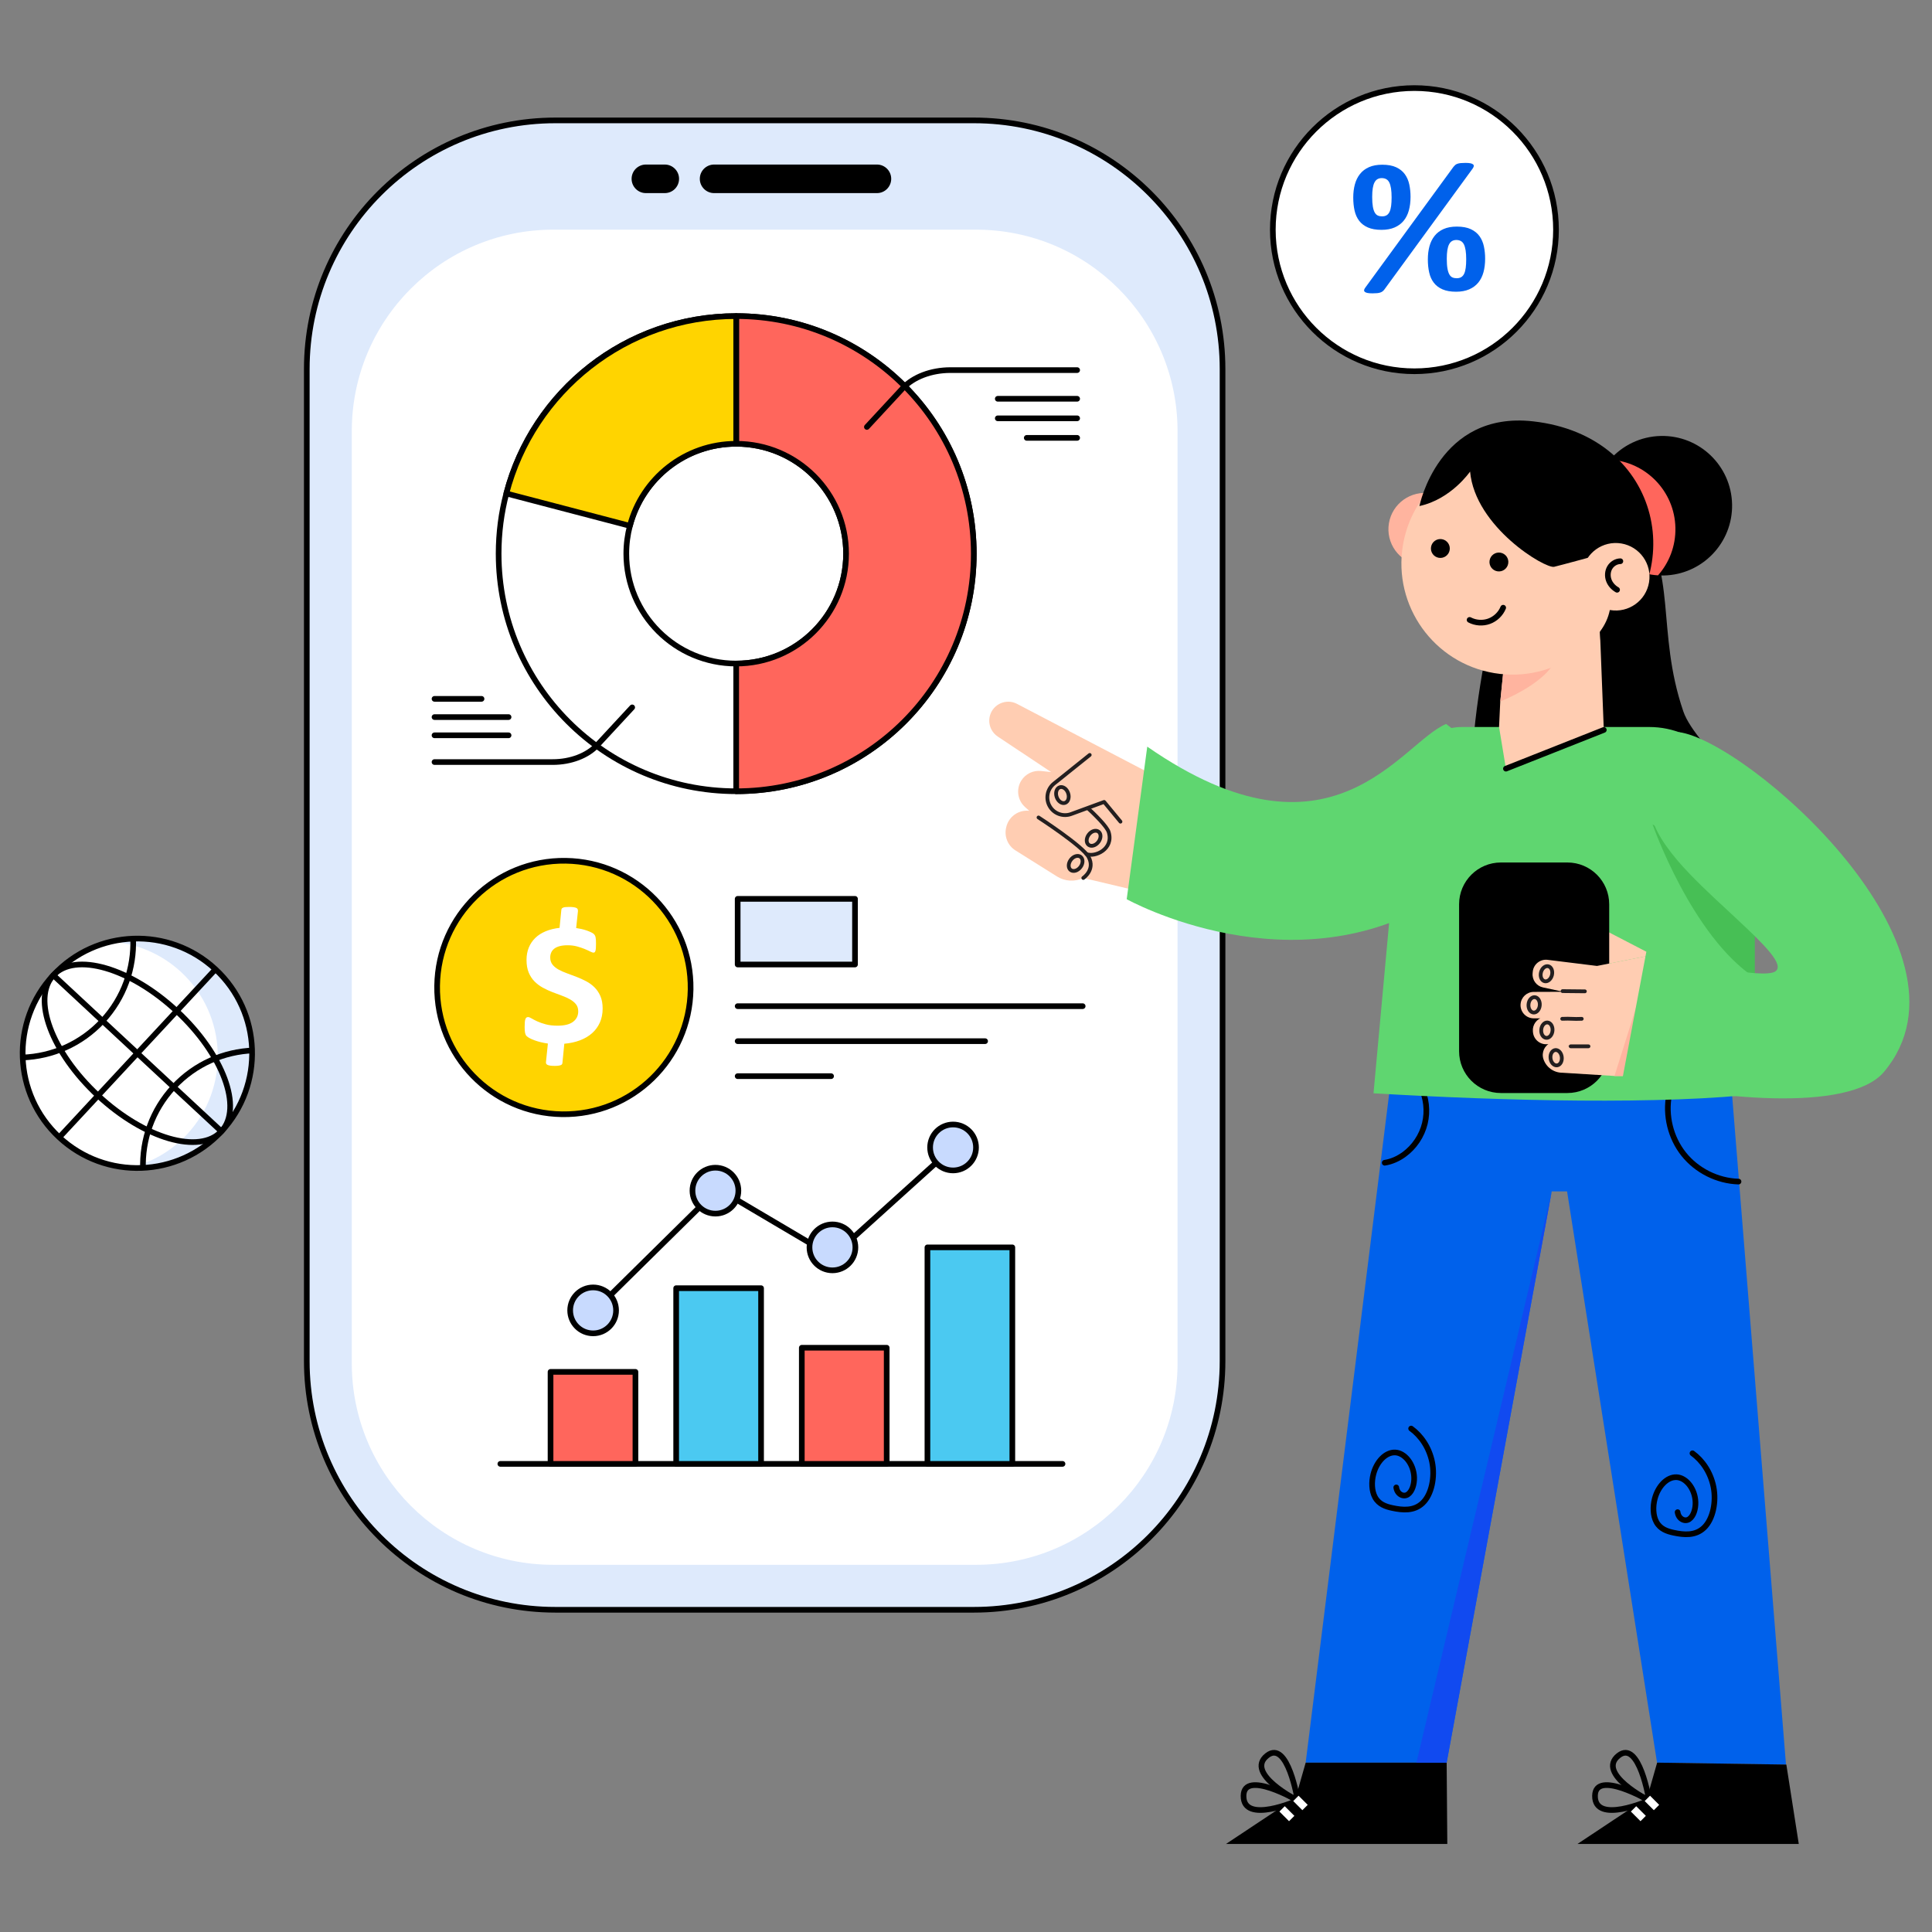 <svg xmlns="http://www.w3.org/2000/svg" xmlns:xlink="http://www.w3.org/1999/xlink" viewBox="0 0 512 512" width="512" height="512" preserveAspectRatio="xMidYMid meet" style="width: 100%; height: 100%; transform: translate3d(0px, 0px, 0px); content-visibility: visible;"><rect x="0" y="0" width="512" height="512" fill="#808080" stroke="none"/><defs><clipPath id="__lottie_element_31423"><rect width="512" height="512" x="0" y="0"/></clipPath></defs><g clip-path="url(#__lottie_element_31423)"><g transform="matrix(1,0,0,1,256,256)" opacity="1" style="display: block;"><g opacity="1" transform="matrix(1,0,0,1,0,0)"><path fill="rgb(222,234,252)" fill-opacity="1" d=" M67.987,-158.209 C67.987,-158.209 67.987,104.725 67.987,104.725 C67.987,141.11 38.489,170.607 2.104,170.607 C2.104,170.607 -108.815,170.607 -108.815,170.607 C-145.2,170.607 -174.698,141.11 -174.698,104.725 C-174.698,104.725 -174.698,-158.209 -174.698,-158.209 C-174.698,-194.603 -145.2,-224.092 -108.815,-224.092 C-108.815,-224.092 2.104,-224.092 2.104,-224.092 C38.489,-224.092 67.987,-194.603 67.987,-158.209z"/><path stroke-linecap="round" stroke-linejoin="round" fill-opacity="0" stroke="rgb(0,0,0)" stroke-opacity="1" stroke-width="1.5" d=" M67.987,-158.209 C67.987,-158.209 67.987,104.725 67.987,104.725 C67.987,141.11 38.489,170.607 2.104,170.607 C2.104,170.607 -108.815,170.607 -108.815,170.607 C-145.2,170.607 -174.698,141.11 -174.698,104.725 C-174.698,104.725 -174.698,-158.209 -174.698,-158.209 C-174.698,-194.603 -145.2,-224.092 -108.815,-224.092 C-108.815,-224.092 2.104,-224.092 2.104,-224.092 C38.489,-224.092 67.987,-194.603 67.987,-158.209z"/></g><g opacity="1" transform="matrix(1,0,0,1,0,0)"><path fill="rgb(255,255,255)" fill-opacity="1" d=" M56.061,-141.743 C56.061,-141.743 56.061,105.295 56.061,105.295 C56.061,134.784 32.155,158.69 2.666,158.69 C2.666,158.69 -109.378,158.69 -109.378,158.69 C-138.867,158.69 -162.772,134.784 -162.772,105.295 C-162.772,105.295 -162.772,-141.743 -162.772,-141.743 C-162.772,-171.232 -138.867,-195.137 -109.378,-195.137 C-109.378,-195.137 2.666,-195.137 2.666,-195.137 C32.155,-195.137 56.061,-171.232 56.061,-141.743z"/></g><g opacity="1" transform="matrix(1,0,0,1,0,0)"><path fill="rgb(0,0,0)" fill-opacity="1" d=" M-76.043,-208.613 C-76.043,-207.571 -76.467,-206.621 -77.15,-205.931 C-77.84,-205.248 -78.79,-204.824 -79.832,-204.824 C-79.832,-204.824 -84.829,-204.824 -84.829,-204.824 C-86.921,-204.824 -88.618,-206.521 -88.618,-208.613 C-88.618,-209.656 -88.194,-210.604 -87.511,-211.287 C-86.821,-211.97 -85.879,-212.395 -84.829,-212.395 C-84.829,-212.395 -79.832,-212.395 -79.832,-212.395 C-77.74,-212.395 -76.043,-210.698 -76.043,-208.613z"/></g><g opacity="1" transform="matrix(1,0,0,1,0,0)"><path fill="rgb(0,0,0)" fill-opacity="1" d=" M-19.82,-208.613 C-19.82,-207.571 -20.245,-206.621 -20.928,-205.931 C-21.611,-205.248 -22.552,-204.824 -23.602,-204.824 C-23.602,-204.824 -66.754,-204.824 -66.754,-204.824 C-68.846,-204.824 -70.543,-206.521 -70.543,-208.613 C-70.543,-209.656 -70.119,-210.604 -69.436,-211.287 C-68.746,-211.97 -67.804,-212.395 -66.754,-212.395 C-66.754,-212.395 -23.602,-212.395 -23.602,-212.395 C-21.51,-212.395 -19.82,-210.698 -19.82,-208.613z"/></g></g><g transform="matrix(1,-0,0,1,256.001,256)" opacity="1" style="display: block;"><g opacity="1" transform="matrix(1,0,0,1,0,0)"><g opacity="1" transform="matrix(1,0,0,1,0,0)"/><g opacity="1" transform="matrix(1,0,0,1,0,0)"><path fill="rgb(255,255,255)" fill-opacity="1" d=" M-60.901,-172.232 C-90.169,-172.232 -114.76,-152.27 -121.815,-125.223 C-123.156,-120.135 -123.86,-114.782 -123.86,-109.273 C-123.86,-74.496 -95.678,-46.314 -60.901,-46.314 C-26.133,-46.314 2.058,-74.496 2.058,-109.273 C2.058,-144.04 -26.133,-172.232 -60.901,-172.232z M-60.901,-80.151 C-76.988,-80.151 -90.023,-93.186 -90.023,-109.273 C-90.023,-111.827 -89.689,-114.293 -89.073,-116.651 C-85.805,-129.157 -74.434,-138.394 -60.901,-138.394 C-44.814,-138.394 -31.78,-125.35 -31.78,-109.273 C-31.78,-93.186 -44.814,-80.151 -60.901,-80.151z"/><path stroke-linecap="round" stroke-linejoin="round" fill-opacity="0" stroke="rgb(0,0,0)" stroke-opacity="1" stroke-width="1.5" d=" M-60.901,-172.232 C-90.169,-172.232 -114.76,-152.27 -121.815,-125.223 C-123.156,-120.135 -123.86,-114.782 -123.86,-109.273 C-123.86,-74.496 -95.678,-46.314 -60.901,-46.314 C-26.133,-46.314 2.058,-74.496 2.058,-109.273 C2.058,-144.04 -26.133,-172.232 -60.901,-172.232z M-60.901,-80.151 C-76.988,-80.151 -90.023,-93.186 -90.023,-109.273 C-90.023,-111.827 -89.689,-114.293 -89.073,-116.651 C-85.805,-129.157 -74.434,-138.394 -60.901,-138.394 C-44.814,-138.394 -31.78,-125.35 -31.78,-109.273 C-31.78,-93.186 -44.814,-80.151 -60.901,-80.151z"/></g></g><g opacity="1" transform="matrix(1,0,0,1,0,0)"><path fill="rgb(255,102,92)" fill-opacity="1" d=" M2.058,-109.273 C2.058,-74.496 -26.133,-46.314 -60.901,-46.314 C-60.901,-46.314 -60.901,-80.151 -60.901,-80.151 C-44.814,-80.151 -31.78,-93.186 -31.78,-109.273 C-31.78,-125.35 -44.814,-138.394 -60.901,-138.394 C-60.901,-138.394 -60.901,-172.232 -60.901,-172.232 C-26.133,-172.232 2.058,-144.04 2.058,-109.273z"/><path stroke-linecap="round" stroke-linejoin="round" fill-opacity="0" stroke="rgb(0,0,0)" stroke-opacity="1" stroke-width="1.5" d=" M2.058,-109.273 C2.058,-74.496 -26.133,-46.314 -60.901,-46.314 C-60.901,-46.314 -60.901,-80.151 -60.901,-80.151 C-44.814,-80.151 -31.78,-93.186 -31.78,-109.273 C-31.78,-125.35 -44.814,-138.394 -60.901,-138.394 C-60.901,-138.394 -60.901,-172.232 -60.901,-172.232 C-26.133,-172.232 2.058,-144.04 2.058,-109.273z"/></g><g opacity="1" transform="matrix(1,0,0,1,0,0)"><path fill="rgb(255,212,0)" fill-opacity="1" d=" M-60.901,-172.232 C-60.901,-172.232 -60.901,-138.394 -60.901,-138.394 C-74.434,-138.394 -85.805,-129.157 -89.073,-116.651 C-89.073,-116.651 -121.815,-125.223 -121.815,-125.223 C-114.76,-152.27 -90.169,-172.232 -60.901,-172.232z"/><path stroke-linecap="round" stroke-linejoin="round" fill-opacity="0" stroke="rgb(0,0,0)" stroke-opacity="1" stroke-width="1.5" d=" M-60.901,-172.232 C-60.901,-172.232 -60.901,-138.394 -60.901,-138.394 C-74.434,-138.394 -85.805,-129.157 -89.073,-116.651 C-89.073,-116.651 -121.815,-125.223 -121.815,-125.223 C-114.76,-152.27 -90.169,-172.232 -60.901,-172.232z"/></g></g><g transform="matrix(1,0,0,1,256,256)" opacity="1" style="display: block;"><g opacity="1" transform="matrix(1,0,0,1,0,0)"><path stroke-linecap="round" stroke-linejoin="round" fill-opacity="0" stroke="rgb(0,0,0)" stroke-opacity="1" stroke-width="1.5" d=" M-88.464,-68.536 C-88.464,-68.536 -97.729,-58.538 -97.729,-58.538 C-100.325,-55.736 -104.761,-54.047 -109.518,-54.047 C-109.518,-54.047 -140.848,-54.047 -140.848,-54.047"/></g><g opacity="1" transform="matrix(1,0,0,1,0,0)"><path stroke-linecap="round" stroke-linejoin="round" fill-opacity="0" stroke="rgb(0,0,0)" stroke-opacity="1" stroke-width="1.5" d=" M-140.848,-61.134 C-140.848,-61.134 -121.225,-61.134 -121.225,-61.134"/></g><g opacity="1" transform="matrix(1,0,0,1,0,0)"><path stroke-linecap="round" stroke-linejoin="round" fill-opacity="0" stroke="rgb(0,0,0)" stroke-opacity="1" stroke-width="1.5" d=" M-140.848,-65.965 C-140.848,-65.965 -121.225,-65.965 -121.225,-65.965"/></g><g opacity="1" transform="matrix(1,0,0,1,0,0)"><path stroke-linecap="round" stroke-linejoin="round" fill-opacity="0" stroke="rgb(0,0,0)" stroke-opacity="1" stroke-width="1.5" d=" M-140.848,-70.797 C-140.848,-70.797 -128.389,-70.797 -128.389,-70.797"/></g></g><g transform="matrix(1,0,0,1,256,256)" opacity="1" style="display: block;"><g opacity="1" transform="matrix(1,0,0,1,0,0)"><path stroke-linecap="round" stroke-linejoin="round" fill-opacity="0" stroke="rgb(0,0,0)" stroke-opacity="1" stroke-width="1.5" d=" M-26.265,-142.855 C-26.265,-142.855 -16.769,-153.103 -16.769,-153.103 C-13.986,-156.107 -9.231,-157.918 -4.131,-157.918 C-4.131,-157.918 29.457,-157.918 29.457,-157.918"/></g><g opacity="1" transform="matrix(1,0,0,1,0,0)"><path stroke-linecap="round" stroke-linejoin="round" fill-opacity="0" stroke="rgb(0,0,0)" stroke-opacity="1" stroke-width="1.5" d=" M29.457,-150.32 C29.457,-150.32 8.42,-150.32 8.42,-150.32"/></g><g opacity="1" transform="matrix(1,0,0,1,0,0)"><path stroke-linecap="round" stroke-linejoin="round" fill-opacity="0" stroke="rgb(0,0,0)" stroke-opacity="1" stroke-width="1.5" d=" M29.457,-145.14 C29.457,-145.14 8.42,-145.14 8.42,-145.14"/></g><g opacity="1" transform="matrix(1,0,0,1,0,0)"><path stroke-linecap="round" stroke-linejoin="round" fill-opacity="0" stroke="rgb(0,0,0)" stroke-opacity="1" stroke-width="1.5" d=" M29.457,-139.96 C29.457,-139.96 16.1,-139.96 16.1,-139.96"/></g></g><g transform="matrix(1,0,0,1,256,256)" opacity="1" style="display: block;"><g opacity="1" transform="matrix(1,0,0,1,0,0)"><path fill="rgb(255,212,0)" fill-opacity="1" d=" M-72.983,6.192 C-73.255,24.742 -88.512,39.559 -107.062,39.287 C-125.612,39.015 -140.429,23.758 -140.157,5.208 C-139.885,-13.342 -124.628,-28.159 -106.078,-27.887 C-87.528,-27.615 -72.711,-12.358 -72.983,6.192z"/><path stroke-linecap="round" stroke-linejoin="round" fill-opacity="0" stroke="rgb(0,0,0)" stroke-opacity="1" stroke-width="1.5" d=" M-72.983,6.192 C-73.255,24.742 -88.512,39.559 -107.062,39.287 C-125.612,39.015 -140.429,23.758 -140.157,5.208 C-139.885,-13.342 -124.628,-28.159 -106.078,-27.887 C-87.528,-27.615 -72.711,-12.358 -72.983,6.192z"/></g><g opacity="1" transform="matrix(1,0,0,1,0,0)"><g opacity="1" transform="matrix(1,0,0,1,0,0)"><path fill="rgb(255,255,255)" fill-opacity="1" d=" M-96.294,11.273 C-96.294,12.636 -96.536,13.866 -97.019,14.96 C-97.503,16.054 -98.189,16.998 -99.077,17.79 C-99.965,18.584 -101.035,19.217 -102.288,19.693 C-103.54,20.169 -104.929,20.471 -106.451,20.598 C-106.451,20.598 -106.95,25.688 -106.95,25.688 C-106.966,25.815 -107.001,25.926 -107.057,26.021 C-107.113,26.117 -107.216,26.196 -107.366,26.259 C-107.517,26.322 -107.723,26.373 -107.985,26.413 C-108.247,26.452 -108.576,26.473 -108.972,26.473 C-109.48,26.473 -109.888,26.449 -110.197,26.401 C-110.506,26.353 -110.748,26.286 -110.922,26.199 C-111.097,26.111 -111.212,25.997 -111.267,25.854 C-111.323,25.71 -111.335,25.553 -111.303,25.378 C-111.303,25.378 -110.803,20.55 -110.803,20.55 C-111.485,20.454 -112.127,20.332 -112.73,20.181 C-113.333,20.031 -113.88,19.865 -114.372,19.682 C-114.864,19.499 -115.287,19.312 -115.644,19.122 C-116,18.933 -116.271,18.746 -116.453,18.563 C-116.636,18.381 -116.766,18.111 -116.845,17.755 C-116.925,17.399 -116.964,16.871 -116.964,16.173 C-116.964,15.634 -116.949,15.191 -116.917,14.841 C-116.885,14.492 -116.83,14.222 -116.75,14.032 C-116.671,13.842 -116.572,13.711 -116.453,13.64 C-116.334,13.569 -116.196,13.533 -116.037,13.533 C-115.831,13.533 -115.529,13.652 -115.132,13.89 C-114.736,14.127 -114.228,14.389 -113.61,14.675 C-112.991,14.96 -112.242,15.222 -111.362,15.459 C-110.482,15.697 -109.447,15.816 -108.258,15.816 C-106.403,15.816 -105.024,15.471 -104.12,14.781 C-103.216,14.092 -102.764,13.176 -102.764,12.034 C-102.764,11.273 -102.958,10.646 -103.346,10.155 C-103.735,9.664 -104.254,9.231 -104.904,8.858 C-105.554,8.486 -106.288,8.153 -107.104,7.859 C-107.921,7.566 -108.758,7.253 -109.614,6.92 C-110.47,6.587 -111.308,6.199 -112.124,5.755 C-112.941,5.311 -113.674,4.763 -114.324,4.113 C-114.974,3.463 -115.493,2.674 -115.882,1.747 C-116.271,0.819 -116.464,-0.303 -116.464,-1.619 C-116.464,-2.808 -116.266,-3.89 -115.87,-4.866 C-115.474,-5.841 -114.903,-6.694 -114.157,-7.423 C-113.412,-8.152 -112.496,-8.743 -111.41,-9.195 C-110.324,-9.647 -109.091,-9.952 -107.711,-10.111 C-107.711,-10.111 -107.235,-14.892 -107.235,-14.892 C-107.219,-15.018 -107.184,-15.126 -107.128,-15.213 C-107.073,-15.3 -106.97,-15.38 -106.819,-15.451 C-106.668,-15.523 -106.466,-15.573 -106.212,-15.605 C-105.959,-15.637 -105.626,-15.653 -105.213,-15.653 C-104.722,-15.653 -104.314,-15.63 -103.989,-15.582 C-103.664,-15.535 -103.414,-15.466 -103.239,-15.379 C-103.065,-15.292 -102.954,-15.178 -102.906,-15.035 C-102.859,-14.892 -102.835,-14.733 -102.835,-14.559 C-102.835,-14.559 -103.311,-10.063 -103.311,-10.063 C-102.867,-9.999 -102.399,-9.913 -101.907,-9.802 C-101.416,-9.691 -100.956,-9.559 -100.528,-9.409 C-100.1,-9.258 -99.711,-9.101 -99.362,-8.934 C-99.013,-8.767 -98.772,-8.616 -98.637,-8.481 C-98.502,-8.346 -98.399,-8.212 -98.328,-8.077 C-98.257,-7.942 -98.201,-7.776 -98.161,-7.578 C-98.121,-7.38 -98.094,-7.141 -98.078,-6.864 C-98.062,-6.586 -98.054,-6.265 -98.054,-5.901 C-98.054,-5.409 -98.066,-5.005 -98.089,-4.688 C-98.113,-4.371 -98.157,-4.129 -98.22,-3.962 C-98.284,-3.795 -98.356,-3.685 -98.435,-3.629 C-98.515,-3.573 -98.61,-3.546 -98.72,-3.546 C-98.927,-3.546 -99.228,-3.649 -99.624,-3.855 C-100.02,-4.061 -100.508,-4.283 -101.087,-4.521 C-101.666,-4.759 -102.332,-4.981 -103.085,-5.187 C-103.838,-5.393 -104.666,-5.496 -105.57,-5.496 C-106.395,-5.496 -107.102,-5.417 -107.688,-5.258 C-108.275,-5.099 -108.75,-4.878 -109.115,-4.592 C-109.48,-4.307 -109.749,-3.966 -109.923,-3.57 C-110.098,-3.173 -110.185,-2.737 -110.185,-2.261 C-110.185,-1.515 -109.986,-0.889 -109.59,-0.382 C-109.194,0.125 -108.666,0.562 -108.008,0.926 C-107.35,1.291 -106.605,1.624 -105.772,1.925 C-104.939,2.227 -104.092,2.544 -103.228,2.877 C-102.364,3.21 -101.515,3.593 -100.682,4.03 C-99.849,4.467 -99.108,5.004 -98.458,5.647 C-97.808,6.29 -97.285,7.068 -96.888,7.979 C-96.492,8.891 -96.294,9.988 -96.294,11.273z"/></g></g></g><g transform="matrix(1,0,0,1,256,256)" opacity="1" style="display: block;"><g opacity="1" transform="matrix(1,0,0,1,0,0)"><path fill="rgb(222,234,252)" fill-opacity="1" d=" M-29.415,-0.4 C-29.415,-0.4 -60.51,-0.4 -60.51,-0.4 C-60.51,-0.4 -60.51,-17.794 -60.51,-17.794 C-60.51,-17.794 -29.415,-17.794 -29.415,-17.794 C-29.415,-17.794 -29.415,-0.4 -29.415,-0.4z"/><path stroke-linecap="round" stroke-linejoin="round" fill-opacity="0" stroke="rgb(0,0,0)" stroke-opacity="1" stroke-width="1.5" d=" M-29.415,-0.4 C-29.415,-0.4 -60.51,-0.4 -60.51,-0.4 C-60.51,-0.4 -60.51,-17.794 -60.51,-17.794 C-60.51,-17.794 -29.415,-17.794 -29.415,-17.794 C-29.415,-17.794 -29.415,-0.4 -29.415,-0.4z"/></g><g opacity="1" transform="matrix(1,0,0,1,0,0)"><g opacity="1" transform="matrix(1,0,0,1,0,0)"><path fill="rgb(222,234,252)" fill-opacity="1" d=" M-60.51,10.645 C-60.51,10.645 30.92,10.645 30.92,10.645"/><path stroke-linecap="round" stroke-linejoin="round" fill-opacity="0" stroke="rgb(0,0,0)" stroke-opacity="1" stroke-width="1.5" d=" M-60.51,10.645 C-60.51,10.645 30.92,10.645 30.92,10.645"/></g><g opacity="1" transform="matrix(1,0,0,1,0,0)"><path fill="rgb(222,234,252)" fill-opacity="1" d=" M-60.51,19.92 C-60.51,19.92 5.066,19.92 5.066,19.92"/><path stroke-linecap="round" stroke-linejoin="round" fill-opacity="0" stroke="rgb(0,0,0)" stroke-opacity="1" stroke-width="1.5" d=" M-60.51,19.92 C-60.51,19.92 5.066,19.92 5.066,19.92"/></g><g opacity="1" transform="matrix(1,0,0,1,0,0)"><path fill="rgb(222,234,252)" fill-opacity="1" d=" M-60.51,29.195 C-60.51,29.195 -35.752,29.195 -35.752,29.195"/><path stroke-linecap="round" stroke-linejoin="round" fill-opacity="0" stroke="rgb(0,0,0)" stroke-opacity="1" stroke-width="1.5" d=" M-60.51,29.195 C-60.51,29.195 -35.752,29.195 -35.752,29.195"/></g></g></g><g transform="matrix(1,0,0,1,256,256)" opacity="1" style="display: block;"><g opacity="1" transform="matrix(1,0,0,1,0,0)"><path stroke-linecap="round" stroke-linejoin="round" fill-opacity="0" stroke="rgb(0,0,0)" stroke-opacity="1" stroke-width="1.5" d=" M-123.401,131.943 C-123.401,131.943 25.578,131.943 25.578,131.943"/></g></g><g transform="matrix(1,0,0,1,256,256)" opacity="1" style="display: block;"><g opacity="1" transform="matrix(1,0,0,1,0,0)"><path fill="rgb(255,102,92)" fill-opacity="1" d=" M-87.602,131.943 C-87.602,131.943 -110.1,131.943 -110.1,131.943 C-110.1,131.943 -110.1,107.562 -110.1,107.562 C-110.1,107.562 -87.602,107.562 -87.602,107.562 C-87.602,107.562 -87.602,131.943 -87.602,131.943z"/><path stroke-linecap="round" stroke-linejoin="round" fill-opacity="0" stroke="rgb(0,0,0)" stroke-opacity="1" stroke-width="1.5" d=" M-87.602,131.943 C-87.602,131.943 -110.1,131.943 -110.1,131.943 C-110.1,131.943 -110.1,107.562 -110.1,107.562 C-110.1,107.562 -87.602,107.562 -87.602,107.562 C-87.602,107.562 -87.602,131.943 -87.602,131.943z"/></g></g><g transform="matrix(1,0,0,1,256,256)" opacity="1" style="display: block;"><g opacity="1" transform="matrix(1,0,0,1,0,0)"><path fill="rgb(75,201,241)" fill-opacity="1" d=" M-54.309,131.943 C-54.309,131.943 -76.807,131.943 -76.807,131.943 C-76.807,131.943 -76.807,85.384 -76.807,85.384 C-76.807,85.384 -54.309,85.384 -54.309,85.384 C-54.309,85.384 -54.309,131.943 -54.309,131.943z"/><path stroke-linecap="round" stroke-linejoin="round" fill-opacity="0" stroke="rgb(0,0,0)" stroke-opacity="1" stroke-width="1.5" d=" M-54.309,131.943 C-54.309,131.943 -76.807,131.943 -76.807,131.943 C-76.807,131.943 -76.807,85.384 -76.807,85.384 C-76.807,85.384 -54.309,85.384 -54.309,85.384 C-54.309,85.384 -54.309,131.943 -54.309,131.943z"/></g></g><g transform="matrix(1,0,0,1,256,256)" opacity="1" style="display: block;"><g opacity="1" transform="matrix(1,0,0,1,0,0)"><path fill="rgb(255,102,92)" fill-opacity="1" d=" M-21.016,131.943 C-21.016,131.943 -43.514,131.943 -43.514,131.943 C-43.514,131.943 -43.514,101.165 -43.514,101.165 C-43.514,101.165 -21.016,101.165 -21.016,101.165 C-21.016,101.165 -21.016,131.943 -21.016,131.943z"/><path stroke-linecap="round" stroke-linejoin="round" fill-opacity="0" stroke="rgb(0,0,0)" stroke-opacity="1" stroke-width="1.5" d=" M-21.016,131.943 C-21.016,131.943 -43.514,131.943 -43.514,131.943 C-43.514,131.943 -43.514,101.165 -43.514,101.165 C-43.514,101.165 -21.016,101.165 -21.016,101.165 C-21.016,101.165 -21.016,131.943 -21.016,131.943z"/></g></g><g transform="matrix(1,0,0,1,256,256)" opacity="1" style="display: block;"><g opacity="1" transform="matrix(1,0,0,1,0,0)"><path fill="rgb(75,201,241)" fill-opacity="1" d=" M12.278,131.943 C12.278,131.943 -10.221,131.943 -10.221,131.943 C-10.221,131.943 -10.221,74.568 -10.221,74.568 C-10.221,74.568 12.278,74.568 12.278,74.568 C12.278,74.568 12.278,131.943 12.278,131.943z"/><path stroke-linecap="round" stroke-linejoin="round" fill-opacity="0" stroke="rgb(0,0,0)" stroke-opacity="1" stroke-width="1.5" d=" M12.278,131.943 C12.278,131.943 -10.221,131.943 -10.221,131.943 C-10.221,131.943 -10.221,74.568 -10.221,74.568 C-10.221,74.568 12.278,74.568 12.278,74.568 C12.278,74.568 12.278,131.943 12.278,131.943z"/></g></g><g transform="matrix(1,0,0,1,256,256)" opacity="1" style="display: block;"><g opacity="1" transform="matrix(1,0,0,1,0,0)"><path stroke-linecap="round" stroke-linejoin="round" fill-opacity="0" stroke="rgb(0,0,0)" stroke-opacity="1" stroke-width="1.5" d=" M-98.817,91.743 C-98.817,91.743 -65.689,59.062 -65.689,59.062 C-65.689,59.062 -35.394,76.953 -35.394,76.953 C-35.394,76.953 -3.428,48.089 -3.428,48.089"/></g></g><g style="display: block;" transform="matrix(1,0,0,1,256,256)" opacity="1"><g opacity="1" transform="matrix(1,0,0,1,0,0)"><path fill="rgb(200,218,254)" fill-opacity="1" d=" M-29.311,74.568 C-29.311,77.928 -32.034,80.651 -35.394,80.651 C-38.754,80.651 -41.477,77.928 -41.477,74.568 C-41.477,71.208 -38.754,68.485 -35.394,68.485 C-32.034,68.485 -29.311,71.208 -29.311,74.568z"/><path stroke-linecap="round" stroke-linejoin="round" fill-opacity="0" stroke="rgb(0,0,0)" stroke-opacity="1" stroke-width="1.5" d=" M-29.311,74.568 C-29.311,77.928 -32.034,80.651 -35.394,80.651 C-38.754,80.651 -41.477,77.928 -41.477,74.568 C-41.477,71.208 -38.754,68.485 -35.394,68.485 C-32.034,68.485 -29.311,71.208 -29.311,74.568z"/></g><g opacity="1" transform="matrix(1,0,0,1,0,0)"><path fill="rgb(200,218,254)" fill-opacity="1" d=" M2.654,48.089 C2.654,51.449 -0.068,54.172 -3.428,54.172 C-6.788,54.172 -9.511,51.449 -9.511,48.089 C-9.511,44.729 -6.788,42.006 -3.428,42.006 C-0.068,42.006 2.654,44.729 2.654,48.089z"/><path stroke-linecap="round" stroke-linejoin="round" fill-opacity="0" stroke="rgb(0,0,0)" stroke-opacity="1" stroke-width="1.5" d=" M2.654,48.089 C2.654,51.449 -0.068,54.172 -3.428,54.172 C-6.788,54.172 -9.511,51.449 -9.511,48.089 C-9.511,44.729 -6.788,42.006 -3.428,42.006 C-0.068,42.006 2.654,44.729 2.654,48.089z"/></g><g opacity="1" transform="matrix(1,0,0,1,0,0)"><path fill="rgb(200,218,254)" fill-opacity="1" d=" M-60.322,59.539 C-60.322,62.899 -63.045,65.622 -66.405,65.622 C-69.765,65.622 -72.488,62.899 -72.488,59.539 C-72.488,56.179 -69.765,53.456 -66.405,53.456 C-63.045,53.456 -60.322,56.179 -60.322,59.539z"/><path stroke-linecap="round" stroke-linejoin="round" fill-opacity="0" stroke="rgb(0,0,0)" stroke-opacity="1" stroke-width="1.5" d=" M-60.322,59.539 C-60.322,62.899 -63.045,65.622 -66.405,65.622 C-69.765,65.622 -72.488,62.899 -72.488,59.539 C-72.488,56.179 -69.765,53.456 -66.405,53.456 C-63.045,53.456 -60.322,56.179 -60.322,59.539z"/></g><g opacity="1" transform="matrix(1,0,0,1,0,0)"><path fill="rgb(200,218,254)" fill-opacity="1" d=" M-92.734,91.266 C-92.734,94.626 -95.457,97.349 -98.817,97.349 C-102.177,97.349 -104.9,94.626 -104.9,91.266 C-104.9,87.906 -102.177,85.183 -98.817,85.183 C-95.457,85.183 -92.734,87.906 -92.734,91.266z"/><path stroke-linecap="round" stroke-linejoin="round" fill-opacity="0" stroke="rgb(0,0,0)" stroke-opacity="1" stroke-width="1.5" d=" M-92.734,91.266 C-92.734,94.626 -95.457,97.349 -98.817,97.349 C-102.177,97.349 -104.9,94.626 -104.9,91.266 C-104.9,87.906 -102.177,85.183 -98.817,85.183 C-95.457,85.183 -92.734,87.906 -92.734,91.266z"/></g></g><g transform="matrix(1,0,0,1,256,256)" opacity="1" style="display: block;"><g opacity="1" transform="matrix(1,0,0,1,0,0)"><path fill="rgb(255,255,255)" fill-opacity="1" d=" M-198.897,0.86 C-186.596,12.291 -185.891,31.53 -197.322,43.831 C-208.753,56.132 -227.991,56.837 -240.292,45.406 C-252.593,33.975 -253.299,14.737 -241.868,2.436 C-230.437,-9.865 -211.198,-10.571 -198.897,0.86z"/></g><g opacity="1" transform="matrix(1,0,0,1,0,0)"><path fill="rgb(222,234,252)" fill-opacity="1" d=" M-198.9,0.857 C-186.595,12.292 -185.89,31.524 -197.325,43.83 C-203.807,50.805 -212.809,54.061 -221.625,53.469 C-215.985,52.127 -210.658,49.154 -206.418,44.591 C-194.983,32.285 -195.688,13.053 -207.994,1.618 C-213.31,-3.322 -219.933,-5.998 -226.647,-6.453 C-217.094,-8.72 -206.629,-6.325 -198.9,0.857z"/></g><g opacity="1" transform="matrix(1,0,0,1,0,0)"><path stroke-linecap="round" stroke-linejoin="round" fill-opacity="0" stroke="rgb(0,0,0)" stroke-opacity="1" stroke-width="1.5" d=" M-198.897,0.86 C-186.596,12.291 -185.891,31.53 -197.322,43.831 C-208.753,56.132 -227.991,56.837 -240.292,45.406 C-252.593,33.975 -253.299,14.737 -241.868,2.436 C-230.437,-9.865 -211.198,-10.571 -198.897,0.86z"/></g><g opacity="1" transform="matrix(1,0,0,1,0,0)"><path stroke-linecap="butt" stroke-linejoin="round" fill-opacity="0" stroke="rgb(0,0,0)" stroke-opacity="1" stroke-width="1.5" d=" M-209.181,11.927 C-196.88,23.358 -191.571,37.642 -197.322,43.831 C-203.073,50.02 -217.708,45.771 -230.009,34.34 C-242.31,22.909 -247.619,8.625 -241.868,2.436 C-236.117,-3.753 -221.482,0.496 -209.181,11.927z"/></g><g opacity="1" transform="matrix(1,0,0,1,0,0)"><path stroke-linecap="butt" stroke-linejoin="round" fill-opacity="0" stroke="rgb(0,0,0)" stroke-opacity="1" stroke-width="1.5" d=" M-249.974,24.243 C-242.202,23.95 -234.539,20.704 -228.826,14.556 C-223.113,8.408 -220.437,0.528 -220.714,-7.244"/></g><g opacity="1" transform="matrix(1,0,0,1,0,0)"><path stroke-linecap="butt" stroke-linejoin="round" fill-opacity="0" stroke="rgb(0,0,0)" stroke-opacity="1" stroke-width="1.5" d=" M-188.837,22.377 C-196.609,22.67 -204.272,25.916 -209.985,32.064 C-215.698,38.212 -218.374,46.093 -218.097,53.865"/></g><g opacity="1" transform="matrix(1,0,0,1,0,0)"><path stroke-linecap="butt" stroke-linejoin="round" fill-opacity="0" stroke="rgb(0,0,0)" stroke-opacity="1" stroke-width="1.5" d=" M-198.897,0.86 C-198.897,0.86 -240.287,45.401 -240.287,45.401"/></g><g opacity="1" transform="matrix(1,0,0,1,0,0)"><path stroke-linecap="butt" stroke-linejoin="round" fill-opacity="0" stroke="rgb(0,0,0)" stroke-opacity="1" stroke-width="1.5" d=" M-241.868,2.436 C-241.868,2.436 -197.322,43.831 -197.322,43.831"/></g></g><g transform="matrix(1,0,0,1,255.999,256.002)" opacity="1" style="display: block;"><g opacity="1" transform="matrix(1,0,0,1,0,0)"><path fill="rgb(255,255,255)" fill-opacity="1" d=" M156.358,-195.137 C156.358,-174.414 139.559,-157.615 118.836,-157.615 C98.113,-157.615 81.313,-174.414 81.313,-195.137 C81.313,-215.86 98.113,-232.66 118.836,-232.66 C139.559,-232.66 156.358,-215.86 156.358,-195.137z"/><path stroke-linecap="round" stroke-linejoin="round" fill-opacity="0" stroke="rgb(0,0,0)" stroke-opacity="1" stroke-width="1.5" d=" M156.358,-195.137 C156.358,-174.414 139.559,-157.615 118.836,-157.615 C98.113,-157.615 81.313,-174.414 81.313,-195.137 C81.313,-215.86 98.113,-232.66 118.836,-232.66 C139.559,-232.66 156.358,-215.86 156.358,-195.137z"/></g><g opacity="1" transform="matrix(1,0,0,1,0,0)"><g opacity="1" transform="matrix(1,0,0,1,0,0)"><path fill="rgb(0,97,235)" fill-opacity="1" d=" M117.809,-203.86 C117.809,-202.525 117.66,-201.322 117.364,-200.249 C117.068,-199.176 116.608,-198.259 115.983,-197.499 C115.358,-196.739 114.56,-196.146 113.588,-195.724 C112.616,-195.302 111.456,-195.091 110.104,-195.091 C108.667,-195.091 107.468,-195.302 106.504,-195.724 C105.541,-196.146 104.772,-196.734 104.197,-197.486 C103.623,-198.237 103.217,-199.137 102.981,-200.185 C102.744,-201.232 102.626,-202.39 102.626,-203.657 C102.626,-204.925 102.77,-206.086 103.058,-207.143 C103.345,-208.199 103.796,-209.115 104.413,-209.893 C105.029,-210.67 105.824,-211.274 106.796,-211.705 C107.767,-212.136 108.938,-212.351 110.306,-212.351 C111.81,-212.351 113.047,-212.123 114.02,-211.667 C114.991,-211.211 115.755,-210.593 116.313,-209.816 C116.871,-209.039 117.259,-208.134 117.479,-207.104 C117.699,-206.073 117.809,-204.992 117.809,-203.86z M110.889,-179.3 C110.738,-179.097 110.58,-178.933 110.42,-178.806 C110.259,-178.68 110.06,-178.574 109.824,-178.489 C109.588,-178.405 109.301,-178.346 108.963,-178.312 C108.624,-178.278 108.211,-178.261 107.721,-178.261 C107.163,-178.261 106.72,-178.296 106.39,-178.363 C106.061,-178.43 105.825,-178.532 105.681,-178.667 C105.537,-178.802 105.478,-178.959 105.503,-179.136 C105.528,-179.313 105.633,-179.529 105.82,-179.782 C105.82,-179.782 129.188,-211.793 129.188,-211.793 C129.34,-211.979 129.493,-212.139 129.645,-212.275 C129.797,-212.41 129.995,-212.519 130.24,-212.604 C130.485,-212.688 130.776,-212.748 131.114,-212.782 C131.452,-212.816 131.866,-212.833 132.356,-212.833 C132.914,-212.833 133.358,-212.798 133.688,-212.731 C134.017,-212.663 134.252,-212.562 134.396,-212.427 C134.54,-212.292 134.595,-212.131 134.562,-211.945 C134.528,-211.759 134.426,-211.549 134.258,-211.312 C134.258,-211.312 110.889,-179.3 110.889,-179.3z M112.79,-203.683 C112.79,-204.612 112.74,-205.402 112.638,-206.053 C112.536,-206.703 112.385,-207.231 112.182,-207.637 C111.979,-208.042 111.708,-208.337 111.37,-208.524 C111.032,-208.71 110.636,-208.803 110.18,-208.803 C109.757,-208.803 109.384,-208.714 109.064,-208.536 C108.743,-208.359 108.477,-208.071 108.266,-207.675 C108.055,-207.278 107.899,-206.762 107.797,-206.128 C107.695,-205.495 107.645,-204.722 107.645,-203.81 C107.645,-202.762 107.704,-201.904 107.822,-201.237 C107.94,-200.57 108.109,-200.046 108.329,-199.666 C108.549,-199.286 108.82,-199.023 109.14,-198.88 C109.461,-198.736 109.833,-198.665 110.255,-198.665 C110.745,-198.665 111.151,-198.761 111.472,-198.956 C111.793,-199.15 112.051,-199.45 112.245,-199.855 C112.438,-200.261 112.578,-200.781 112.663,-201.415 C112.747,-202.048 112.79,-202.804 112.79,-203.683z M137.577,-187.462 C137.577,-186.127 137.43,-184.923 137.134,-183.85 C136.838,-182.777 136.378,-181.86 135.753,-181.1 C135.127,-180.34 134.329,-179.748 133.357,-179.326 C132.385,-178.904 131.225,-178.692 129.873,-178.692 C128.436,-178.692 127.236,-178.904 126.273,-179.326 C125.31,-179.748 124.541,-180.335 123.967,-181.087 C123.393,-181.838 122.987,-182.739 122.751,-183.787 C122.514,-184.834 122.396,-185.992 122.396,-187.259 C122.396,-188.527 122.539,-189.687 122.826,-190.744 C123.113,-191.8 123.566,-192.717 124.183,-193.494 C124.799,-194.271 125.592,-194.875 126.565,-195.306 C127.536,-195.737 128.707,-195.952 130.075,-195.952 C131.579,-195.952 132.816,-195.724 133.788,-195.268 C134.76,-194.812 135.524,-194.195 136.082,-193.418 C136.64,-192.641 137.028,-191.736 137.248,-190.706 C137.468,-189.675 137.577,-188.594 137.577,-187.462z M132.56,-187.284 C132.56,-188.213 132.509,-189.003 132.407,-189.654 C132.305,-190.304 132.153,-190.832 131.951,-191.238 C131.748,-191.643 131.478,-191.939 131.14,-192.125 C130.802,-192.311 130.405,-192.404 129.948,-192.404 C129.526,-192.404 129.154,-192.316 128.833,-192.138 C128.513,-191.961 128.246,-191.672 128.035,-191.276 C127.823,-190.879 127.668,-190.364 127.566,-189.73 C127.464,-189.097 127.414,-188.323 127.414,-187.411 C127.414,-186.363 127.473,-185.505 127.592,-184.838 C127.71,-184.171 127.879,-183.647 128.099,-183.267 C128.318,-182.887 128.588,-182.624 128.909,-182.481 C129.23,-182.337 129.602,-182.266 130.024,-182.266 C130.514,-182.266 130.92,-182.363 131.241,-182.557 C131.562,-182.751 131.821,-183.052 132.015,-183.457 C132.208,-183.863 132.348,-184.383 132.433,-185.016 C132.517,-185.65 132.56,-186.405 132.56,-187.284z"/></g></g></g><g transform="matrix(0.857,-0.515,0.515,0.857,306.366,311.259)" opacity="1" style="display: block;"><g opacity="1" transform="matrix(1,0,0,1,0,0)"><path fill="rgb(255,205,178)" fill-opacity="1" d=" M12.308,-92.825 C12.308,-92.825 18.186,-81.234 18.186,-81.234 C19.307,-79.023 21.483,-77.541 23.951,-77.307 C23.951,-77.307 23.951,-77.307 23.951,-77.307 C23.951,-77.307 33.687,-67.786 33.687,-67.786 C33.687,-67.786 55.202,-89.003 55.202,-89.003 C55.202,-89.003 32.67,-125.903 32.67,-125.903 C31.018,-128.616 27.3,-129.134 24.961,-126.986 C23.673,-125.801 23.123,-124.05 23.423,-122.385 C23.5,-121.956 23.628,-121.536 23.822,-121.128 C23.822,-121.128 31.108,-105.75 31.108,-105.75 C31.108,-105.75 28.986,-107.365 28.986,-107.365 C27.298,-108.653 25.011,-108.85 23.122,-107.872 C20.967,-106.748 19.826,-104.365 20.247,-102.024 C20.285,-101.813 20.339,-101.597 20.399,-101.39 C20.399,-101.39 20.839,-99.946 20.839,-99.946 C19.542,-100.936 17.941,-101.279 16.443,-101.009 C15.338,-100.81 14.285,-100.276 13.447,-99.427 C13.447,-99.427 13.314,-99.29 13.314,-99.29 C11.626,-97.575 11.216,-94.971 12.308,-92.825z"/></g><g opacity="1" transform="matrix(1,0,0,1,0,0)"><path stroke-linecap="round" stroke-linejoin="round" fill-opacity="0" stroke="rgb(35,31,32)" stroke-opacity="1" stroke-width="1" d=" M23.951,-77.307 C23.951,-77.307 27.826,-77.508 28.028,-81.301 C28.203,-84.591 22.044,-97.161 22.044,-97.161"/></g><g opacity="1" transform="matrix(1,0,0,1,0,0)"><path stroke-linecap="round" stroke-linejoin="round" fill-opacity="0" stroke="rgb(35,31,32)" stroke-opacity="1" stroke-width="1" d=" M27.946,-82.309 C29.355,-80.358 34.87,-79.673 35.992,-84.267 C36.72,-87.246 31.816,-101.023 31.816,-101.023"/></g><g opacity="1" transform="matrix(1,0,0,1,0,0)"><path fill="rgb(255,205,178)" fill-opacity="1" d=" M42.213,-104.379 C42.213,-104.379 30.188,-102.751 30.188,-102.751 C27.839,-102.433 26.095,-100.414 26.123,-98.043 C26.123,-98.043 26.123,-98.043 26.123,-98.043 C26.15,-95.812 27.743,-93.908 29.935,-93.488 C29.935,-93.488 39.072,-91.738 39.072,-91.738 C39.072,-91.738 40.089,-85.021 40.089,-85.021"/></g><g opacity="1" transform="matrix(1,0,0,1,0,0)"><path stroke-linecap="round" stroke-linejoin="round" fill-opacity="0" stroke="rgb(35,31,32)" stroke-opacity="1" stroke-width="1" d=" M42.213,-104.379 C42.213,-104.379 30.188,-102.751 30.188,-102.751 C27.839,-102.433 26.095,-100.414 26.123,-98.043 C26.123,-98.043 26.123,-98.043 26.123,-98.043 C26.15,-95.812 27.743,-93.908 29.935,-93.488 C29.935,-93.488 39.072,-91.738 39.072,-91.738 C39.072,-91.738 40.089,-85.021 40.089,-85.021"/></g><g opacity="1" transform="matrix(1,0,0,1,0,0)"><path stroke-linecap="round" stroke-linejoin="round" fill-opacity="0" stroke="rgb(35,31,32)" stroke-opacity="1" stroke-width="1" d=" M30.076,-96.853 C29.209,-97.035 28.71,-98.135 28.957,-99.319 C29.204,-100.503 30.108,-101.313 30.975,-101.131 C31.842,-100.949 32.348,-99.844 32.094,-98.664 C31.847,-97.48 30.943,-96.671 30.076,-96.853z"/></g><g opacity="1" transform="matrix(1,0,0,1,0,0)"><path stroke-linecap="round" stroke-linejoin="round" fill-opacity="0" stroke="rgb(35,31,32)" stroke-opacity="1" stroke-width="1" d=" M29.698,-84.084 C29.361,-84.903 29.99,-85.935 31.108,-86.397 C32.226,-86.859 33.403,-86.566 33.74,-85.747 C34.077,-84.928 33.45,-83.889 32.331,-83.435 C31.213,-82.973 30.035,-83.265 29.698,-84.084z"/></g><g opacity="1" transform="matrix(1,0,0,1,0,0)"><path stroke-linecap="round" stroke-linejoin="round" fill-opacity="0" stroke="rgb(35,31,32)" stroke-opacity="1" stroke-width="1" d=" M22.179,-80.821 C21.842,-81.64 22.47,-82.672 23.588,-83.134 C24.706,-83.596 25.884,-83.303 26.221,-82.484 C26.558,-81.665 25.93,-80.626 24.811,-80.172 C23.693,-79.71 22.516,-80.002 22.179,-80.821z"/></g><g opacity="1" transform="matrix(1,0,0,1,0,0)"><path fill="rgb(95,214,112)" fill-opacity="1" d=" M137.924,-36.084 C137.924,-36.084 135.03,-34.372 130.158,-32.192 C130.062,-32.15 129.973,-32.107 129.877,-32.065 C123.516,-29.206 114.009,-24.489 103.041,-24.082 C102.914,-24.074 102.795,-24.067 102.666,-24.066 C56.068,-22.76 30.92,-66.558 30.92,-66.558 C30.92,-66.558 56.418,-98.408 56.418,-98.408 C80.875,-44.042 114.521,-64.66 127.411,-62.759 C127.411,-62.759 137.924,-36.084 137.924,-36.084z"/></g><g opacity="1" transform="matrix(1,0,0,1,0,0)"><path fill="rgb(71,191,85)" fill-opacity="1" d=" M129.877,-32.065 C123.516,-29.206 114.009,-24.489 103.041,-24.082 C103.041,-24.082 115.577,-44.57 115.577,-44.57 C115.577,-44.57 129.877,-32.065 129.877,-32.065z"/></g></g><g transform="matrix(1,0,0,1,256,256)" opacity="1" style="display: block;"><g opacity="1" transform="matrix(1,0,0,1,0,0)"><path fill="rgb(0,0,0)" fill-opacity="1" d=" M177.719,-118.889 C188.693,-104.492 182.818,-88.877 190.073,-67.54 C193.689,-56.905 215.389,-44.428 204.449,-23.88 C198.082,-11.922 142.847,-14.007 136.571,-31.132 C128.139,-54.142 143.309,-106.555 143.309,-106.555 C143.309,-106.555 177.719,-118.889 177.719,-118.889z"/></g><g opacity="1" transform="matrix(1,0,0,1,0,0)"><path fill="rgb(0,97,235)" fill-opacity="1" d=" M114.301,16.601 C114.301,16.601 201.603,16.601 201.603,16.601 C201.603,16.601 217.303,211.63 217.303,211.63 C217.303,211.63 183.136,211.116 183.136,211.116 C183.136,211.116 159.292,59.735 159.292,59.735 C159.292,59.735 155.221,59.735 155.221,59.735 C155.221,59.735 127.378,211.116 127.378,211.116 C127.378,211.116 90.018,211.116 90.018,211.116 C90.018,211.116 114.301,16.601 114.301,16.601z"/></g><g opacity="1" transform="matrix(1,0,0,1,0,0)"><path stroke-linecap="round" stroke-linejoin="round" fill-opacity="0" stroke="rgb(0,0,0)" stroke-opacity="1" stroke-width="1.5" d=" M192.524,129.136 C195.103,131.006 197.316,134.14 198.095,138.044 C198.874,141.948 197.973,146.591 195.572,148.875 C193.29,151.046 190.272,150.774 187.542,150.188 C185.847,149.824 184.002,149.241 182.963,147.338 C182.038,145.643 182.002,143.248 182.514,141.241 C183.363,137.913 185.763,135.373 188.296,135.471 C190.829,135.569 193.21,138.551 193.324,142.08 C193.382,143.874 192.802,145.812 191.643,146.596 C190.484,147.38 188.809,146.504 188.583,144.736"/></g><g opacity="1" transform="matrix(1,0,0,1,0,0)"><path stroke-linecap="round" stroke-linejoin="round" fill-opacity="0" stroke="rgb(0,0,0)" stroke-opacity="1" stroke-width="1.5" d=" M186.345,34.088 C185.268,39.571 186.717,45.497 190.201,49.865 C193.685,54.233 199.141,56.964 204.726,57.133"/></g><g opacity="1" transform="matrix(1,0,0,1,0,0)"><path stroke-linecap="round" stroke-linejoin="round" fill-opacity="0" stroke="rgb(0,0,0)" stroke-opacity="1" stroke-width="1.5" d=" M120.477,31.871 C121.993,34.887 122.399,38.446 121.6,41.726 C120.801,45.006 118.805,47.98 116.072,49.961 C114.561,51.057 112.803,51.857 110.967,52.141"/></g><g opacity="1" transform="matrix(1,0,0,1,0,0)"><path stroke-linecap="round" stroke-linejoin="round" fill-opacity="0" stroke="rgb(0,0,0)" stroke-opacity="1" stroke-width="1.5" d=" M87.886,221.148 C87.886,221.148 85.296,204.868 79.782,209.253 C73.764,214.039 87.886,221.148 87.886,221.148z"/></g><g opacity="1" transform="matrix(1,0,0,1,0,0)"><path stroke-linecap="round" stroke-linejoin="round" fill-opacity="0" stroke="rgb(0,0,0)" stroke-opacity="1" stroke-width="1.5" d=" M87.886,221.148 C87.886,221.148 73.636,212.86 73.547,219.904 C73.45,227.593 87.886,221.148 87.886,221.148z"/></g><g opacity="1" transform="matrix(1,0,0,1,0,0)"><path fill="rgb(0,0,0)" fill-opacity="1" d=" M68.914,232.66 C68.914,232.66 127.55,232.66 127.55,232.66 C127.55,232.66 127.379,211.116 127.379,211.116 C127.379,211.116 90.02,211.116 90.02,211.116 C90.02,211.116 87.364,220.402 87.364,220.402 C87.364,220.402 68.914,232.66 68.914,232.66z"/></g><g opacity="1" transform="matrix(1,0,0,1,0,0)"><path stroke-linecap="butt" stroke-linejoin="round" fill-opacity="0" stroke="rgb(255,255,255)" stroke-opacity="1" stroke-width="2" d=" M87.427,220.591 C87.427,220.591 89.849,223.013 89.849,223.013"/></g><g opacity="1" transform="matrix(1,0,0,1,0,0)"><path stroke-linecap="butt" stroke-linejoin="round" fill-opacity="0" stroke="rgb(255,255,255)" stroke-opacity="1" stroke-width="2" d=" M83.763,223.372 C83.763,223.372 86.316,225.925 86.316,225.925"/></g><g opacity="1" transform="matrix(1,0,0,1,0,0)"><path stroke-linecap="round" stroke-linejoin="round" fill-opacity="0" stroke="rgb(0,0,0)" stroke-opacity="1" stroke-width="1.5" d=" M181.027,221.148 C181.027,221.148 178.437,204.868 172.923,209.253 C166.905,214.039 181.027,221.148 181.027,221.148z"/></g><g opacity="1" transform="matrix(1,0,0,1,0,0)"><path stroke-linecap="round" stroke-linejoin="round" fill-opacity="0" stroke="rgb(0,0,0)" stroke-opacity="1" stroke-width="1.5" d=" M181.027,221.148 C181.027,221.148 166.777,212.86 166.688,219.904 C166.591,227.593 181.027,221.148 181.027,221.148z"/></g><g opacity="1" transform="matrix(1,0,0,1,0,0)"><path fill="rgb(0,0,0)" fill-opacity="1" d=" M162.055,232.66 C162.055,232.66 220.692,232.66 220.692,232.66 C220.692,232.66 217.4,211.63 217.4,211.63 C217.4,211.63 183.162,211.116 183.162,211.116 C183.162,211.116 180.506,220.402 180.506,220.402 C180.506,220.402 162.055,232.66 162.055,232.66z"/></g><g opacity="1" transform="matrix(1,0,0,1,0,0)"><path stroke-linecap="butt" stroke-linejoin="round" fill-opacity="0" stroke="rgb(255,255,255)" stroke-opacity="1" stroke-width="2" d=" M180.569,220.591 C180.569,220.591 182.991,223.013 182.991,223.013"/></g><g opacity="1" transform="matrix(1,0,0,1,0,0)"><path stroke-linecap="butt" stroke-linejoin="round" fill-opacity="0" stroke="rgb(255,255,255)" stroke-opacity="1" stroke-width="2" d=" M176.904,223.372 C176.904,223.372 179.457,225.925 179.457,225.925"/></g><g opacity="1" transform="matrix(1,0,0,1,0,0)"><path fill="rgb(17,74,240)" fill-opacity="1" d=" M155.221,59.735 C155.221,59.735 119.368,211.116 119.368,211.116 C119.368,211.116 127.379,211.116 127.379,211.116 C127.379,211.116 155.221,59.735 155.221,59.735z"/></g><g opacity="1" transform="matrix(1,0,0,1,0,0)"><path stroke-linecap="round" stroke-linejoin="round" fill-opacity="0" stroke="rgb(0,0,0)" stroke-opacity="1" stroke-width="1.5" d=" M117.965,122.583 C120.544,124.453 122.756,127.588 123.535,131.492 C124.314,135.396 123.413,140.039 121.012,142.323 C118.73,144.494 115.712,144.222 112.982,143.636 C111.287,143.272 109.442,142.689 108.403,140.786 C107.478,139.091 107.442,136.696 107.954,134.689 C108.803,131.361 111.203,128.821 113.736,128.919 C116.269,129.017 118.651,131.999 118.765,135.528 C118.823,137.322 118.242,139.26 117.083,140.044 C115.924,140.828 114.249,139.952 114.023,138.184"/></g><g opacity="1" transform="matrix(1,0,0,1,0,0)"><path fill="rgb(95,214,112)" fill-opacity="1" d=" M204.264,-40.139 C204.264,-40.139 211.132,33.736 211.132,33.736 C185.172,36.859 142.283,35.76 107.996,33.736 C107.996,33.736 115.298,-46.019 115.298,-46.019 C115.812,-55.745 122.881,-63.336 131.429,-63.336 C131.429,-63.336 181.067,-63.336 181.067,-63.336 C193.878,-63.336 204.264,-52.95 204.264,-40.139z"/></g><g opacity="1" transform="matrix(1,0,0,1,0,0)"><path fill="rgb(71,191,85)" fill-opacity="1" d=" M209.048,-21.616 C209.048,-21.616 209.048,3.116 209.048,3.116 C192.281,-7.961 181.959,-37.507 181.959,-37.507 C181.959,-37.507 209.048,-21.616 209.048,-21.616z"/></g><g opacity="1" transform="matrix(1,0,0,1,0,0)"><path fill="rgb(255,205,178)" fill-opacity="1" d=" M181.957,-2.925 C181.957,-2.925 167.489,-10.428 167.489,-10.428 C165.786,-12.124 163.017,-12.109 161.336,-10.383 C160.503,-9.535 160.097,-8.447 160.097,-7.359 C160.097,-6.09 160.645,-4.83 161.726,-3.974 C161.726,-3.974 167.219,-0.017 167.219,-0.017"/></g><g opacity="1" transform="matrix(1,0,0,1,0,0)"><path fill="rgb(0,0,0)" fill-opacity="1" d=" M159.375,33.663 C159.375,33.663 141.752,33.663 141.752,33.663 C135.633,33.663 130.673,28.702 130.673,22.583 C130.673,22.583 130.673,-16.351 130.673,-16.351 C130.673,-22.47 135.633,-27.431 141.752,-27.431 C141.752,-27.431 159.375,-27.431 159.375,-27.431 C165.494,-27.431 170.455,-22.47 170.455,-16.351 C170.455,-16.351 170.455,22.583 170.455,22.583 C170.455,28.702 165.494,33.663 159.375,33.663z"/></g><g opacity="1" transform="matrix(1,0,0,1,0,0)"><path fill="rgb(255,205,178)" fill-opacity="1" d=" M167.219,-0.017"/></g><g opacity="1" transform="matrix(1,0,0,1,0,0)"><path fill="rgb(255,205,178)" fill-opacity="1" d=" M181.957,-2.925"/></g><g opacity="1" transform="matrix(1,0,0,1,0,0)"><path fill="rgb(255,205,178)" fill-opacity="1" d=" M167.219,-0.017 C167.219,-0.017 154.033,-1.646 154.033,-1.646 C152.104,-1.834 150.387,-0.422 150.199,1.499 C150.199,1.499 150.161,1.912 150.161,1.912 C149.988,3.691 151.174,5.311 152.915,5.679 C152.915,5.679 158.303,6.834 158.303,6.834 C158.303,6.834 150.446,6.864 150.446,6.864 C148.63,6.871 147.122,8.268 146.972,10.084 C146.965,10.181 146.957,10.279 146.957,10.369 C146.957,12.29 148.51,13.873 150.461,13.873 C150.461,13.873 158.108,13.873 158.108,13.873 C158.108,13.873 152.927,13.598 152.927,13.598 C151.224,13.996 150.075,15.586 150.233,17.327 C150.233,17.327 150.255,17.56 150.255,17.56 C150.443,19.564 152.282,21.005 154.278,20.697 C154.278,20.697 160.554,21.205 160.554,21.205 C160.554,21.205 160.352,21.287 160.352,21.287 C160.352,21.287 155.032,20.316 155.032,20.316 C153.329,21.007 152.451,22.897 153.021,24.646 C153.374,25.734 154.057,26.642 154.935,27.28 C155.813,27.918 156.893,28.285 158.034,28.285 C158.034,28.285 171.855,29.143 171.855,29.143 C171.855,29.143 181.957,29.143 181.957,29.143 C181.957,29.143 181.957,-2.925 181.957,-2.925"/></g><g opacity="1" transform="matrix(1,0,0,1,0,0)"><path fill="rgb(255,180,159)" fill-opacity="1" d=" M171.855,29.143 C171.855,29.143 181.957,29.143 181.957,29.143 C181.957,29.143 181.957,-2.925 181.957,-2.925 C181.957,-2.925 171.855,29.143 171.855,29.143z"/></g><g opacity="1" transform="matrix(1,0,0,1,0,0)"><path stroke-linecap="round" stroke-linejoin="round" fill-opacity="0" stroke="rgb(35,31,32)" stroke-opacity="1" stroke-width="1" d=" M153.329,4.034 C154.132,4.237 155.002,3.516 155.28,2.42 C155.558,1.324 155.13,0.275 154.327,0.072 C153.524,-0.131 152.646,0.589 152.376,1.685 C152.098,2.781 152.526,3.831 153.329,4.034z"/></g><g opacity="1" transform="matrix(1,0,0,1,0,0)"><path stroke-linecap="round" stroke-linejoin="round" fill-opacity="0" stroke="rgb(35,31,32)" stroke-opacity="1" stroke-width="1" d=" M150.393,12.332 C151.218,12.402 151.96,11.549 152.056,10.423 C152.152,9.297 151.559,8.33 150.734,8.26 C149.909,8.19 149.16,9.044 149.071,10.169 C148.975,11.295 149.568,12.262 150.393,12.332z"/></g><g opacity="1" transform="matrix(1,0,0,1,0,0)"><path stroke-linecap="round" stroke-linejoin="round" fill-opacity="0" stroke="rgb(35,31,32)" stroke-opacity="1" stroke-width="1" d=" M153.767,19.042 C154.592,19.112 155.334,18.259 155.43,17.133 C155.526,16.007 154.934,15.04 154.109,14.97 C153.284,14.9 152.535,15.754 152.446,16.879 C152.35,18.005 152.942,18.972 153.767,19.042z"/></g><g opacity="1" transform="matrix(1,0,0,1,0,0)"><path stroke-linecap="round" stroke-linejoin="round" fill-opacity="0" stroke="rgb(35,31,32)" stroke-opacity="1" stroke-width="1" d=" M156.634,26.334 C157.457,26.239 158.015,25.257 157.887,24.134 C157.759,23.011 156.987,22.18 156.164,22.275 C155.341,22.37 154.776,23.355 154.911,24.475 C155.039,25.598 155.811,26.429 156.634,26.334z"/></g><g opacity="1" transform="matrix(1,0,0,1,0,0)"><path stroke-linecap="round" stroke-linejoin="round" fill-opacity="0" stroke="rgb(35,31,32)" stroke-opacity="1" stroke-width="1" d=" M158.094,6.656 C161.181,6.676 160.921,6.695 164.008,6.715"/></g><g opacity="1" transform="matrix(1,0,0,1,0,0)"><path stroke-linecap="round" stroke-linejoin="round" fill-opacity="0" stroke="rgb(35,31,32)" stroke-opacity="1" stroke-width="1" d=" M160.25,21.285 C160.25,21.285 164.519,21.285 164.966,21.285"/></g><g opacity="1" transform="matrix(1,0,0,1,0,0)"><path stroke-linecap="round" stroke-linejoin="round" fill-opacity="0" stroke="rgb(35,31,32)" stroke-opacity="1" stroke-width="1" d=" M158.001,13.996 C160.332,13.881 160.847,14.111 163.178,13.996"/></g><g opacity="1" transform="matrix(1,0,0,1,0,0)"><path fill="rgb(95,214,112)" fill-opacity="1" d=" M243.276,28.063 C234.071,39.023 197.076,35.287 174.043,29.411 C174.043,29.411 180.479,-4.739 180.479,-4.739 C190.698,-0.744 211.127,3.461 214.403,1.478 C217.167,-0.184 211.498,-5.737 204.152,-12.566 C204.152,-12.566 204.153,-12.575 204.153,-12.575 C200.202,-16.248 195.759,-20.288 191.886,-24.304 C186.949,-29.4 183.205,-34.519 182.003,-38.586 C178.781,-49.486 188.887,-61.985 188.887,-61.985 C206.842,-59.718 270.634,-4.513 243.276,28.063z"/></g><g opacity="1" transform="matrix(1,0,0,1,0,0)"><path fill="rgb(0,0,0)" fill-opacity="1" d=" M166.045,-121.586 C166.249,-111.891 173.878,-104.098 183.392,-103.528 C183.896,-103.493 184.407,-103.48 184.918,-103.491 C195.132,-103.706 203.235,-112.159 203.02,-122.365 C202.805,-132.579 194.353,-140.681 184.139,-140.466 C178.75,-140.352 173.952,-137.941 170.645,-134.188 C167.696,-130.839 165.943,-126.411 166.045,-121.586z"/></g><g opacity="1" transform="matrix(1,0,0,1,0,0)"><path fill="rgb(255,102,92)" fill-opacity="1" d=" M166.045,-121.586 C166.249,-111.891 173.878,-104.098 183.392,-103.528 C186.349,-106.877 188.102,-111.306 188,-116.131 C187.796,-125.826 180.166,-133.619 170.645,-134.188 C167.696,-130.839 165.943,-126.411 166.045,-121.586z"/></g><g opacity="1" transform="matrix(1,0,0,1,0,0)"><path fill="rgb(255,205,178)" fill-opacity="1" d=" M141.265,-63.336 C141.265,-63.336 143.087,-52.297 143.087,-52.297 C143.087,-52.297 169.024,-62.562 169.024,-62.562 C169.024,-62.562 167.92,-90.903 167.92,-90.903 C167.92,-90.903 155.045,-84.521 155.045,-84.521 C155.045,-84.521 143.087,-84.93 143.087,-84.93 C143.087,-84.93 141.591,-70.11 141.591,-70.11 C141.583,-70.102 141.583,-70.102 141.583,-70.102 C141.583,-70.102 141.265,-63.336 141.265,-63.336z"/></g><g opacity="1" transform="matrix(1,0,0,1,0,0)"><path fill="rgb(255,180,159)" fill-opacity="1" d=" M141.591,-70.11 C141.977,-70.257 154.289,-75.125 156.488,-81.775 C156.851,-82.878 156.272,-83.78 155.045,-84.521 C155.045,-84.521 143.087,-84.93 143.087,-84.93 C143.087,-84.93 141.591,-70.11 141.591,-70.11z"/></g><g opacity="1" transform="matrix(1,0,0,1,0,0)"><path stroke-linecap="round" stroke-linejoin="round" fill-opacity="0" stroke="rgb(0,0,0)" stroke-opacity="1" stroke-width="1.5" d=" M143.09,-52.297 C143.09,-52.297 169.025,-62.562 169.025,-62.562"/></g><g opacity="1" transform="matrix(1,0,0,1,0,0)"><path fill="rgb(255,180,159)" fill-opacity="1" d=" M112.076,-117.328 C111.204,-112.087 114.745,-107.132 119.986,-106.26 C125.227,-105.388 130.182,-108.929 131.054,-114.17 C131.926,-119.411 128.385,-124.366 123.144,-125.238 C117.903,-126.11 112.948,-122.569 112.076,-117.328z"/></g><g opacity="1" transform="matrix(1,0,0,1,0,0)"><path fill="rgb(255,205,178)" fill-opacity="1" d=" M115.789,-111.507 C113.119,-95.462 123.963,-80.288 140.001,-77.619 C156.046,-74.949 171.22,-85.793 173.89,-101.838 C174.201,-103.709 174.332,-105.573 174.285,-107.406 C173.955,-121.249 163.836,-133.362 149.669,-135.72 C139.747,-137.371 130.161,-133.849 123.663,-127.127 C119.644,-122.985 116.807,-117.622 115.789,-111.507z"/></g><g opacity="1" transform="matrix(1,0,0,1,0,0)"><path stroke-linecap="round" stroke-linejoin="round" fill-opacity="0" stroke="rgb(0,0,0)" stroke-opacity="1" stroke-width="1.5" d=" M133.458,-91.719 C135.03,-90.889 136.955,-90.757 138.626,-91.364 C140.297,-91.971 141.689,-93.307 142.362,-94.952"/></g><g opacity="1" transform="matrix(1,0,0,1,0,0)"><path fill="rgb(0,0,0)" fill-opacity="1" d=" M165.994,-108.497 C165.994,-108.497 158.11,-106.338 155.877,-105.794 C153.532,-105.222 134.922,-116.321 133.588,-131.03 C133.588,-131.03 128.58,-123.697 120.158,-121.893 C120.158,-121.893 125.221,-147.149 150.27,-144.34 C185.089,-140.436 191.859,-102.341 168.201,-85.297 C168.201,-85.297 167.992,-88.59 167.992,-88.59 C173.519,-96.029 170.053,-103.672 165.994,-108.497z"/></g><g opacity="1" transform="matrix(1,0,0,1,0,0)"><path fill="rgb(255,205,178)" fill-opacity="1" d=" M163.363,-104.621 C162.552,-99.747 165.846,-95.137 170.72,-94.326 C175.594,-93.515 180.204,-96.809 181.015,-101.683 C181.826,-106.557 178.532,-111.167 173.658,-111.978 C168.784,-112.789 164.174,-109.495 163.363,-104.621z"/></g><g opacity="1" transform="matrix(1,0,0,1,0,0)"><path stroke-linecap="round" stroke-linejoin="round" fill-opacity="0" stroke="rgb(0,0,0)" stroke-opacity="1" stroke-width="1.5" d=" M172.541,-99.704 C171.543,-100.269 170.725,-101.171 170.338,-102.25 C169.951,-103.329 170.021,-104.581 170.597,-105.572 C171.173,-106.563 172.268,-107.255 173.414,-107.271"/></g></g><g transform="matrix(1,0,0,1,256,256)" opacity="1" style="display: block;"><g opacity="1" transform="matrix(1,0,0,1,0,0)"><path fill="rgb(0,0,0)" fill-opacity="1" d=" M123.243,-111.056 C123.016,-109.694 123.938,-108.405 125.3,-108.178 C126.662,-107.951 127.95,-108.873 128.177,-110.235 C128.404,-111.597 127.483,-112.885 126.121,-113.112 C124.759,-113.339 123.47,-112.418 123.243,-111.056z"/></g><g opacity="1" transform="matrix(1,0,0,1,0,0)"><path fill="rgb(0,0,0)" fill-opacity="1" d=" M138.759,-107.476 C138.532,-106.114 139.453,-104.826 140.815,-104.599 C142.177,-104.372 143.466,-105.293 143.693,-106.655 C143.92,-108.017 142.999,-109.306 141.637,-109.533 C140.275,-109.76 138.986,-108.838 138.759,-107.476z"/></g></g></g></svg>